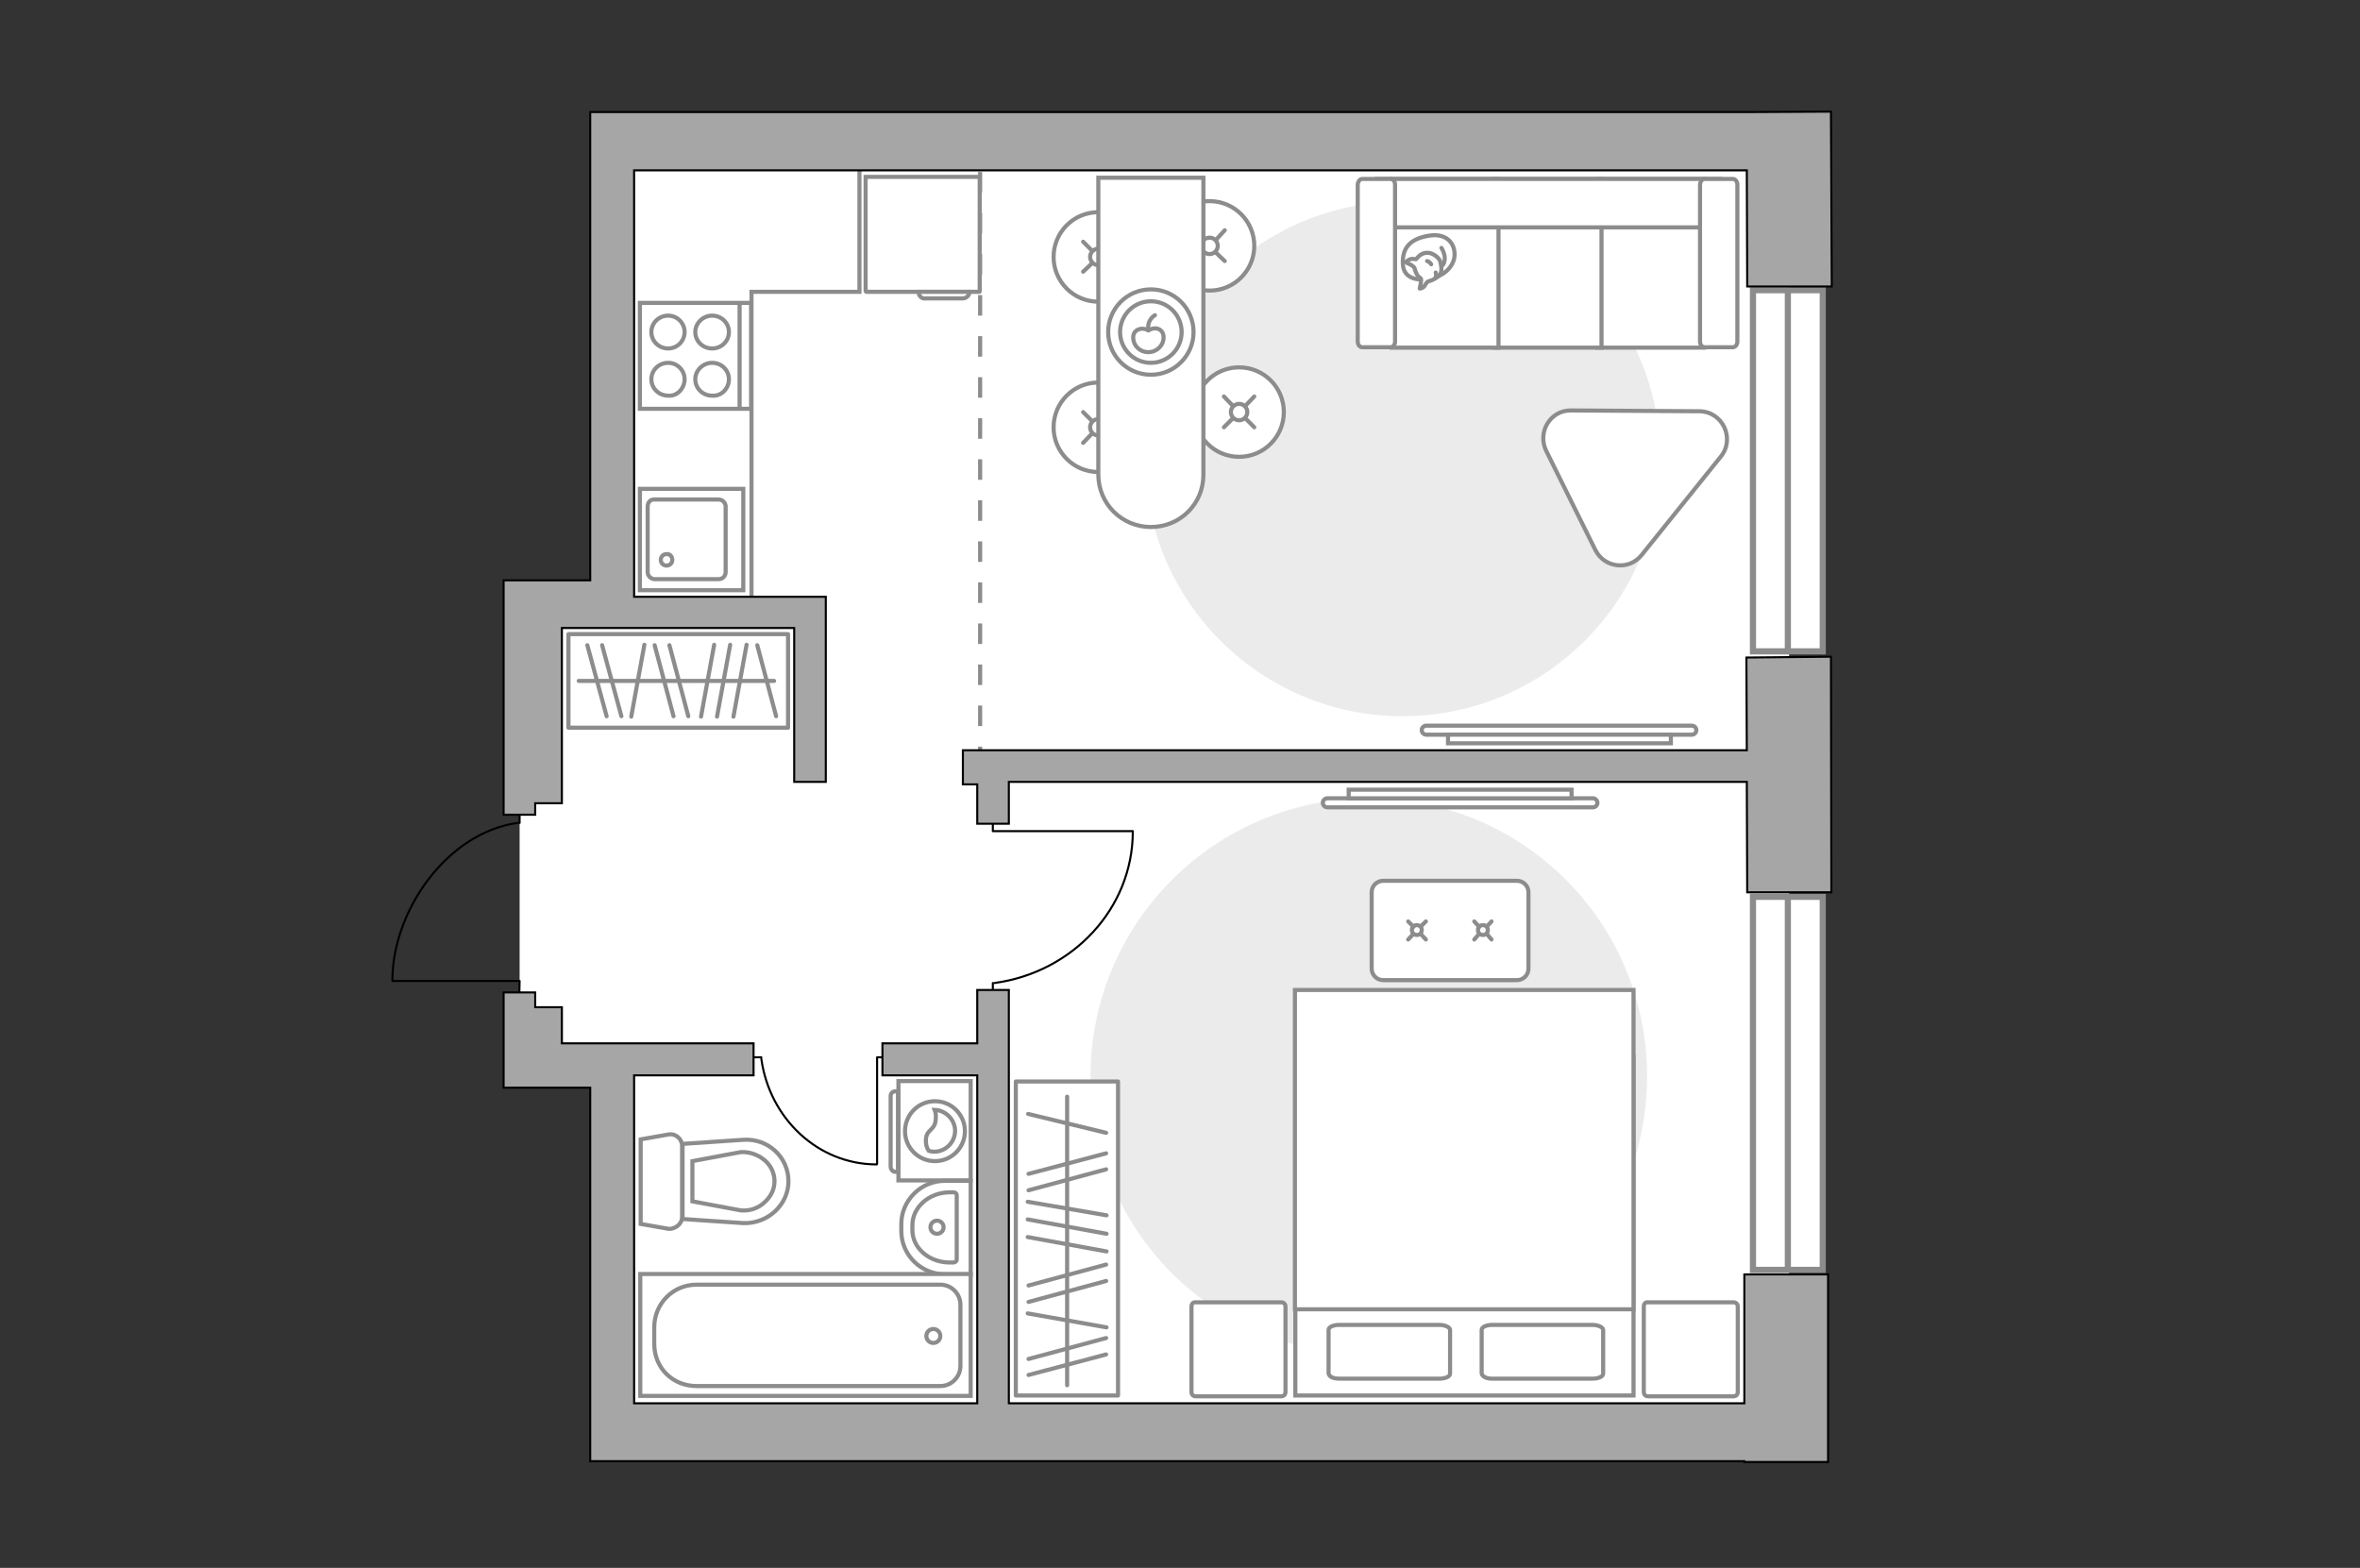 <?xml version="1.0" encoding="utf-8"?>
<!-- Generator: Adobe Illustrator 28.2.0, SVG Export Plug-In . SVG Version: 6.00 Build 0)  -->
<svg version="1.1" id="Слой_1" xmlns="http://www.w3.org/2000/svg" xmlns:xlink="http://www.w3.org/1999/xlink" x="0px" y="0px"
	 viewBox="0 0 575 382" style="enable-background:new 0 0 575 382;" xml:space="preserve">
<rect x="0" y="0" width="575" height="382" fill="#333333" stroke="none"/>
<style type="text/css">
	.st0{fill:#FFFFFF;}
	.st1{fill:#EBEBEB;}
	.st2{fill:#FFFFFF;stroke:#8C8C8C;stroke-miterlimit:10;}
	.st3{fill:#FFFFFF;stroke:#8C8C8C;stroke-linecap:round;stroke-linejoin:round;stroke-miterlimit:10;}
	.st4{fill:none;stroke:#8C8C8C;stroke-linecap:round;stroke-linejoin:round;stroke-miterlimit:10;}
	.st5{fill:#FFFFFF;stroke:#8C8C8C;stroke-linecap:round;stroke-miterlimit:10;}
	.st6{fill:none;stroke:#8C8C8C;stroke-linecap:round;stroke-miterlimit:10;}
	.st7{fill:none;stroke:#000000;stroke-width:0.5;stroke-linecap:round;stroke-linejoin:round;stroke-miterlimit:10;}
	.st8{fill:#FFFFFF;stroke:#8C8C8C;stroke-width:1.5;stroke-linecap:round;stroke-miterlimit:10;}
	.st9{fill:none;stroke:#8C8C8C;stroke-width:1.5;stroke-linecap:round;stroke-miterlimit:10;}
	.st10{fill-rule:evenodd;clip-rule:evenodd;fill:#FFFFFF;fill-opacity:0.1;stroke:#8C8C8C;stroke-miterlimit:10;}
	.st11{fill:none;stroke:#8C8C8C;stroke-miterlimit:10;stroke-dasharray:5,5;}
	.st12{fill:#A6A6A6;stroke:#000000;stroke-width:0.5;stroke-miterlimit:10;}
</style>
<g id="bg_1_">
	<rect x="150.7" y="33" class="st0" width="285.2" height="311.5"/>
	<rect x="126.6" y="149.1" class="st0" width="47" height="108.9"/>
</g>
<g id="furniture_1_">
	<path id="Vector_2_" class="st1" d="M341.7,49.1c-34.7,0-62.7,28.1-62.7,62.7s28.1,62.7,62.7,62.7s62.8-28,62.8-62.7
		S376.4,49.1,341.7,49.1z"/>
	<path id="Vector_3_" class="st1" d="M333.5,194.5c-37.4,0-67.8,30.3-67.8,67.8S296,330,333.5,330s67.8-30.3,67.8-67.8
		S371,194.5,333.5,194.5z"/>
	<g>
		<path id="Vector_8_2_" class="st2" d="M238.5,71.1h-27.4c-0.1,0-0.2-0.1-0.2-0.2V43.1h27.8V71C238.7,71.1,238.7,71.1,238.5,71.1z"
			/>
		<path id="Vector_9_2_" class="st2" d="M223.8,71.1h12.4c0,0.9-0.8,1.6-1.6,1.6h-9C224.6,72.9,223.8,72.1,223.8,71.1z"/>
	</g>
	<g>
		<rect x="247.5" y="263.5" class="st3" width="24.9" height="76.5"/>
		<line class="st4" x1="250.4" y1="292.8" x2="269.6" y2="296.1"/>
		<line class="st4" x1="250.4" y1="320" x2="269.6" y2="323.4"/>
		<line class="st4" x1="250.4" y1="297.1" x2="269.6" y2="300.6"/>
		<line class="st4" x1="250.4" y1="301.4" x2="269.6" y2="304.9"/>
		<line class="st4" x1="250.6" y1="286" x2="269.5" y2="281"/>
		<line class="st4" x1="250.6" y1="290" x2="269.5" y2="284.9"/>
		<line class="st4" x1="250.6" y1="313.2" x2="269.5" y2="308.1"/>
		<line class="st4" x1="250.6" y1="317.2" x2="269.5" y2="312.1"/>
		<line class="st4" x1="250.5" y1="271.4" x2="269.5" y2="276"/>
		<line class="st4" x1="250.6" y1="331.1" x2="269.5" y2="326"/>
		<line class="st4" x1="250.6" y1="335" x2="269.5" y2="330"/>
		<line class="st4" x1="260" y1="267.2" x2="260" y2="337.5"/>
	</g>
	<g>
		<rect x="138.5" y="154.5" class="st3" width="53.5" height="22.8"/>
		<line class="st4" x1="181.9" y1="157.1" x2="178.7" y2="174.6"/>
		<line class="st4" x1="157" y1="157.1" x2="153.8" y2="174.6"/>
		<line class="st4" x1="177.9" y1="157.1" x2="174.7" y2="174.6"/>
		<line class="st4" x1="174" y1="157.1" x2="170.8" y2="174.6"/>
		<line class="st4" x1="184.5" y1="157.2" x2="189.1" y2="174.5"/>
		<line class="st4" x1="163.1" y1="157.2" x2="167.7" y2="174.5"/>
		<line class="st4" x1="159.5" y1="157.2" x2="164.1" y2="174.5"/>
		<line class="st4" x1="146.7" y1="157.2" x2="151.4" y2="174.5"/>
		<line class="st4" x1="143.1" y1="157.2" x2="147.8" y2="174.5"/>
		<line class="st4" x1="188.6" y1="165.9" x2="141" y2="165.9"/>
	</g>
	<g>
		<circle class="st5" cx="301.9" cy="100.4" r="10.9"/>
		<line class="st6" x1="298.2" y1="96.6" x2="300.4" y2="98.9"/>
		<circle class="st5" cx="301.9" cy="100.4" r="2"/>
		<line class="st6" x1="303.4" y1="101.9" x2="305.6" y2="104.1"/>
		<line class="st6" x1="305.6" y1="96.6" x2="303.4" y2="98.9"/>
		<line class="st6" x1="300.4" y1="101.9" x2="298.2" y2="104.1"/>
	</g>
	<g>
		<circle class="st5" cx="267.6" cy="62.6" r="10.9"/>
		<line class="st6" x1="263.9" y1="58.9" x2="266.1" y2="61.1"/>
		<circle class="st5" cx="267.6" cy="62.6" r="2"/>
		<line class="st6" x1="269.1" y1="64.1" x2="271.3" y2="66.2"/>
		<line class="st6" x1="271.3" y1="58.9" x2="269.1" y2="61.1"/>
		<line class="st6" x1="266.1" y1="64.1" x2="263.9" y2="66.2"/>
	</g>
	<g>
		<circle class="st5" cx="267.6" cy="104.1" r="10.9"/>
		<line class="st6" x1="263.9" y1="100.4" x2="266.1" y2="102.6"/>
		<circle class="st5" cx="267.6" cy="104.1" r="2"/>
		<line class="st6" x1="269.1" y1="105.6" x2="271.3" y2="107.9"/>
		<line class="st6" x1="271.3" y1="100.4" x2="269.1" y2="102.6"/>
		<line class="st6" x1="266.1" y1="105.6" x2="263.9" y2="107.9"/>
	</g>
	<g>
		<circle class="st5" cx="294.7" cy="59.9" r="10.9"/>
		<line class="st6" x1="291" y1="56.1" x2="293.2" y2="58.4"/>
		<circle class="st5" cx="294.7" cy="59.9" r="2"/>
		<line class="st6" x1="296.2" y1="61.5" x2="298.4" y2="63.6"/>
		<line class="st6" x1="298.4" y1="56.1" x2="296.3" y2="58.4"/>
		<line class="st6" x1="293.2" y1="61.5" x2="291" y2="63.6"/>
	</g>
	<g>
		<path class="st2" d="M280.4,128.4L280.4,128.4c-7.1,0-12.8-5.7-12.8-12.8V43.3h25.6v72.4C293.2,122.8,287.5,128.4,280.4,128.4z"/>
		<circle class="st4" cx="280.4" cy="80.9" r="10.4"/>
		<circle class="st4" cx="280.4" cy="80.9" r="7.5"/>
		<path class="st4" d="M283.5,82.2c0,2-1.7,3.6-3.7,3.6c-2.1,0-3.7-1.6-3.7-3.6s2.2-2.6,3.7-1.7C281.6,79.4,283.5,80.2,283.5,82.2z"
			/>
		<path class="st4" d="M281.4,76.8c0,0-2,1-1.6,3.7"/>
	</g>
	<path class="st3" d="M376.7,109.8l12,24.2c2.2,4.4,8.2,5.1,11.3,1.2l19.3-24c3.5-4.4,0.4-10.9-5.2-11l-31.3-0.2
		C377.8,99.9,374.5,105.2,376.7,109.8z"/>
	<g>
		<polyline class="st7" points="213.7,283.6 213.7,257.6 217.9,257.6 		"/>
		<line class="st7" x1="181.6" y1="257.6" x2="185.5" y2="257.6"/>
		<path class="st7" d="M185.5,258c2,14.5,13.8,25.7,28.1,25.7"/>
	</g>
	<g>
		<polyline class="st7" points="276,202.5 241.9,202.5 241.9,196.9 		"/>
		<line class="st7" x1="241.9" y1="244.5" x2="241.9" y2="239.5"/>
		<path class="st7" d="M242.3,239.5c19.1-2.6,33.7-18.2,33.7-36.9"/>
	</g>
	<polyline class="st2" points="209.4,40.4 209.4,71.1 183.1,71.1 183.1,148.1 	"/>
	<g>
		<path id="Vector_54_4_" class="st2" d="M415.2,43.6h-26v41.1h26V43.6z"/>
		<path id="Vector_55_4_" class="st2" d="M390.2,43.6h-26v41.1h26V43.6z"/>
		<path id="Vector_56_5_" class="st2" d="M365.1,43.6h-26v41.1h26C365.1,84.6,365.1,43.6,365.1,43.6z"/>
		<path id="Vector_57_4_" class="st2" d="M416.6,55.4l2.4-11.8h-83.6v11.8H416.6z"/>
		<path id="Vector_58_4_" class="st2" d="M414.2,45.1v38.1c0,0.8,0.5,1.4,1.1,1.4h6.9c0.6,0,1.1-0.6,1.1-1.4V45
			c0-0.8-0.5-1.4-1.1-1.4h-6.9C414.7,43.6,414.2,44.3,414.2,45.1z"/>
		<path id="Vector_59_4_" class="st2" d="M330.8,45.1v38.1c0,0.8,0.5,1.4,1.1,1.4h6.9c0.6,0,1.1-0.6,1.1-1.4V45
			c0-0.8-0.5-1.4-1.1-1.4h-6.9C331.3,43.6,330.8,44.3,330.8,45.1z"/>
		<g>
			<path class="st3" d="M346.3,68.1c0,0-4.4,0.2-4.5-3.8c-0.2-4,1.9-6.2,6.5-6.9s6.6,2.5,6,5.6C353.6,65.9,350.6,68.1,346.3,68.1z"
				/>
			<path class="st3" d="M344.6,65.2c0,0-0.5-0.6-1.3-0.9s-0.7-0.5-0.7-0.5s0.8-0.9,1.9-0.7c0.6,0.1,0.6,0,0.6,0s0.8-1.3,2.3-1.5
				s3.2,1.1,3.5,2.1c0.3,1,0.5,2.4-0.1,3.2s-1.8,1.4-2.6,1.6c-0.8,0.1-0.9,1.3-1.6,1.6c-0.7,0.3-0.7,0.2-0.7,0.2s0.5-2,0.3-2.4
				C346.2,67.6,345.3,67.9,344.6,65.2z"/>
			<path class="st3" d="M348.7,64.4c0,0-0.3-0.6-1-0.8"/>
			<path class="st3" d="M349.8,66.4c0,0,0.2,0.6,0,1.1"/>
			<path class="st4" d="M351.2,64.8c0,0,0.7-0.2,0.8-1.7c0.1-1.3-0.8-2.7-0.8-2.7"/>
		</g>
	</g>
	<g>
		<path class="st2" d="M347.5,179c-0.6,0-1.1-0.5-1.1-1.1s0.5-1.1,1.1-1.1h64.7c0.6,0,1.1,0.5,1.1,1.1s-0.5,1.1-1.1,1.1H347.5z"/>
		<rect x="352.8" y="179" class="st2" width="54.3" height="2.1"/>
	</g>
	<g>
		<path class="st2" d="M388.1,194.5c0.6,0,1.1,0.5,1.1,1.1s-0.5,1.1-1.1,1.1h-64.7c-0.6,0-1.1-0.5-1.1-1.1s0.5-1.1,1.1-1.1H388.1z"
			/>
		<rect x="328.6" y="192.4" class="st2" width="54.3" height="2.1"/>
	</g>
	<g>
		<path id="Vector_98_4_" class="st2" d="M398,257.5h-82.4V340H398V257.5z"/>
		<path id="Vector_99_4_" class="st2" d="M315.6,241.2H398V319h-72.7h-9.8v-10.6v-67.2H315.6z"/>
		<path id="Vector_100_4_" class="st4" d="M363.5,335.9H388c1.4,0,2.6-0.5,2.6-1.2V324c0-0.6-1.2-1.2-2.6-1.2h-24.4
			c-1.4,0-2.6,0.5-2.6,1.2v10.6C361.1,335.4,362.2,335.9,363.5,335.9z"/>
		<path id="Vector_101_4_" class="st4" d="M326.3,335.9h24.4c1.4,0,2.6-0.5,2.6-1.2V324c0-0.6-1.2-1.2-2.6-1.2h-24.4
			c-1.4,0-2.6,0.5-2.6,1.2v10.6C323.8,335.4,324.8,335.9,326.3,335.9z"/>
	</g>
	<path id="Vector_5_3_" class="st3" d="M290.3,318.4v20.7c0,0.7,0.4,1.1,1.1,1.1h20.7c0.7,0,1.1-0.4,1.1-1.1v-20.7
		c0-0.7-0.4-1.1-1.1-1.1h-20.7C290.7,317.2,290.3,317.6,290.3,318.4z"/>
	<path id="Vector_5_4_" class="st3" d="M400.5,318.4v20.7c0,0.7,0.4,1.1,1.1,1.1h20.7c0.7,0,1.1-0.4,1.1-1.1v-20.7
		c0-0.7-0.4-1.1-1.1-1.1h-20.7C400.9,317.2,400.5,317.6,400.5,318.4z"/>
	<g>
		<path class="st2" d="M334.2,236v-18.6c0-1.6,1.3-2.8,2.8-2.8h32.6c1.6,0,2.8,1.3,2.8,2.8V236c0,1.6-1.3,2.8-2.8,2.8H337
			C335.4,238.8,334.2,237.5,334.2,236z"/>
		<g>
			<g>
				<line class="st6" x1="363.4" y1="224.5" x2="362.2" y2="225.8"/>
				<circle class="st5" cx="361.3" cy="226.6" r="1.2"/>
				<line class="st6" x1="360.4" y1="227.5" x2="359.2" y2="228.9"/>
				<line class="st6" x1="359.2" y1="224.5" x2="360.4" y2="225.8"/>
				<line class="st6" x1="362.2" y1="227.5" x2="363.4" y2="228.9"/>
			</g>
			<g>
				<line class="st6" x1="347.4" y1="224.5" x2="346.1" y2="225.8"/>
				<circle class="st5" cx="345.2" cy="226.6" r="1.2"/>
				<line class="st6" x1="344.4" y1="227.5" x2="343.1" y2="228.9"/>
				<line class="st6" x1="343.1" y1="224.5" x2="344.4" y2="225.8"/>
				<line class="st6" x1="346.1" y1="227.5" x2="347.4" y2="228.9"/>
			</g>
		</g>
	</g>
</g>
<g id="windows_1_">
	<g>
		<rect x="427.1" y="70.7" class="st8" width="17" height="88"/>
		<line class="st9" x1="435.6" y1="71.5" x2="435.6" y2="158"/>
	</g>
	<g>
		<rect x="427.1" y="218.5" class="st8" width="17" height="90.9"/>
		<line class="st9" x1="435.6" y1="219.3" x2="435.6" y2="308.8"/>
	</g>
</g>
<g id="plan">
	<g>
		<g>
			<path class="st2" d="M218.9,287.6v-24.2h17.6v24.2H218.9z"/>
			<path class="st10" d="M217,284.2V267c0-0.6,0.5-1.1,1.1-1.1h0.7v19.6h-0.7C217.5,285.5,217,284.9,217,284.2z"/>
		</g>
		<g>
			<circle class="st2" cx="227.8" cy="275.6" r="7.3"/>
			<path class="st2" d="M225.6,277.5c0.2-2.5,2.3-2,2.4-5c0.1-1-0.1-1.6-0.3-2.1c2.7,0.1,5,2.4,5,5.1c0,2.8-2.3,5.1-5.1,5.1
				c-0.4,0-0.9-0.1-1.3-0.2C225.9,279.9,225.5,278.9,225.6,277.5z"/>
		</g>
	</g>
	<g>
		<path id="Vector_134_2_" class="st2" d="M219.6,298.2v1.7c0,5.9,4.8,10.6,10.8,10.6h6.1v-22.8h-6.1
			C224.4,287.6,219.6,292.5,219.6,298.2z"/>
		<path id="Vector_133_2_" class="st2" d="M222.3,298.5v1.2c0,4.4,4.1,7.9,9.1,7.9h0.9c0.4,0,0.8-0.3,0.8-0.7v-15.7
			c0-0.4-0.3-0.7-0.8-0.7h-0.9C226.4,290.5,222.3,294.1,222.3,298.5z"/>
		<circle class="st2" cx="228.3" cy="299" r="1.6"/>
	</g>
	<g>
		<path id="wc_1_" class="st2" d="M180.5,294.9"/>
		<g id="Group_26_2_">
			<path id="Vector_130_2_" class="st2" d="M166.2,296.5v-17.3c0-1.7-1.6-3.1-3.3-2.8l-6.8,1.2v20.6l6.8,1.2
				C164.5,299.5,166.2,298.2,166.2,296.5z"/>
			<path id="Vector_131_2_" class="st2" d="M192.1,287.8c0-5.9-5-10.5-11-10.1l-14.8,1V297l14.8,1
				C187,298.2,192.1,293.6,192.1,287.8z"/>
			<path id="Vector_132_2_" class="st2" d="M168.7,282.9l11.8-2.2c2.1-0.1,4.1,0.6,5.7,1.9s2.5,3.2,2.5,5.2s-0.9,3.8-2.5,5.2
				c-1.5,1.4-3.6,2.1-5.7,1.9l-11.8-2.2V282.9z"/>
		</g>
	</g>
	<g>
		<g>
			<path id="Vector_135_1_" class="st2" d="M156,340.1h80.5v-29.7H156V340.1z"/>
			<path id="Vector_136_1_" class="st2" d="M159.4,323.4v4c0,6,4.6,10.3,10.3,10.3h59.4c2.7,0,4.9-2.2,4.9-4.9v-14.9
				c0-2.7-2.2-4.9-4.9-4.9h-59.4C164,313,159.4,317.6,159.4,323.4z"/>
		</g>
		<circle class="st2" cx="227.4" cy="325.5" r="1.7"/>
	</g>
	<g>
		<path id="Vector_142_2_" class="st2" d="M155.9,73.8v25.8H183V73.8H155.9z"/>
		<g id="Group_28_2_">
			<g id="Group_29_2_">
				<path id="Vector_143_2_" class="st2" d="M166.8,92.4c0-2.2-1.8-4-4-4c-2.3,0-4.1,1.8-4.1,4s1.8,4,4.1,4
					C165,96.6,166.8,94.6,166.8,92.4z"/>
				<path id="Vector_144_2_" class="st2" d="M177.6,92.4c0-2.2-1.8-4-4.1-4c-2.2,0-4.1,1.8-4.1,4s1.8,4,4.1,4
					C175.8,96.6,177.6,94.6,177.6,92.4z"/>
			</g>
			<g id="Group_30_2_">
				<path id="Vector_145_2_" class="st2" d="M166.8,80.9c0-2.2-1.8-4-4-4c-2.3,0-4.1,1.8-4.1,4s1.8,4,4.1,4
					C165,84.9,166.8,83.1,166.8,80.9z"/>
				<path id="Vector_146_2_" class="st2" d="M177.6,80.9c0-2.2-1.8-4-4.1-4c-2.2,0-4.1,1.8-4.1,4s1.8,4,4.1,4S177.6,83.1,177.6,80.9
					z"/>
			</g>
		</g>
		<path id="Vector_147_2_" class="st2" d="M180.2,99.6V74.1"/>
	</g>
	<g>
		<g id="Group_27_2_">
			<path id="Vector_140_2_" class="st2" d="M181.1,143.8v-24.7h-25.2v24.7H181.1z"/>
		</g>
		<path id="Vector_141_2_" class="st2" d="M157.8,123.4v16c0,0.9,0.8,1.7,1.7,1.7h15.6c1,0,1.7-0.8,1.7-1.7v-16
			c0-0.9-0.8-1.7-1.7-1.7h-15.6C158.5,121.6,157.8,122.4,157.8,123.4z"/>
		<path id="Vector_139_2_" class="st2" d="M163.8,136.4c0,0.8-0.6,1.4-1.4,1.4s-1.4-0.6-1.4-1.4c0-0.8,0.6-1.4,1.4-1.4
			C163.2,134.9,163.8,135.6,163.8,136.4z"/>
	</g>
	<g>
		<polyline class="st7" points="95.7,239 126.6,239 126.5,244 		"/>
		<line class="st7" x1="126.6" y1="196" x2="126.6" y2="200.5"/>
		<path class="st7" d="M126.1,200.5c-17.2,2.4-30.5,21.4-30.5,38.4"/>
	</g>
	<line class="st11" x1="238.8" y1="196.9" x2="238.8" y2="39.3"/>
	<g>
		<polygon class="st12" points="425.5,160.2 425.6,182.8 241.2,182.8 238.1,182.8 234.6,182.8 234.6,191.1 238.1,191.1 238.1,200.7 
			245.8,200.7 245.8,190.5 425.6,190.5 425.7,217.4 446.2,217.4 446.1,160 		"/>
		<polygon class="st12" points="130.4,195.7 136.9,195.7 136.9,153 193.5,153 193.5,190.5 201.2,190.5 201.2,145.4 198.2,145.4 
			193.5,145.4 154.5,145.4 154.5,41.5 425.6,41.5 425.7,69.8 446.3,69.8 446.1,27.2 427.1,27.3 143.8,27.3 143.8,37.9 143.8,41.5 
			143.8,141.4 136.9,141.4 130.1,141.4 122.7,141.4 122.7,163.5 122.7,195.7 122.7,198.5 130.4,198.5 		"/>
		<polygon class="st12" points="425,341.9 245.8,341.9 245.8,241.2 238.1,241.2 238.1,254.2 215,254.2 215,262 238.1,262 
			238.1,341.9 154.5,341.9 154.5,262 183.6,262 183.6,254.2 136.9,254.2 136.9,245.4 130.4,245.4 130.4,241.8 122.7,241.8 
			122.7,245.4 122.7,255.5 122.7,265 130.1,265 136.9,265 143.8,265 143.8,341.9 143.8,346 143.8,356 425,356 425,356.2 
			445.4,356.2 445.4,310.5 425,310.5 		"/>
	</g>
</g>
<g id="points">
	<path id="r1" class="st4" d="M344.4,270.5"/>
	<path id="r2" class="st4" d="M344.4,128.4"/>
	<path id="k1" class="st4" d="M209.4,108.9"/>
	<path id="s1" class="st4" d="M203.8,296.1"/>
	<path id="h1" class="st4" d="M174,208.2"/>
</g>
</svg>
